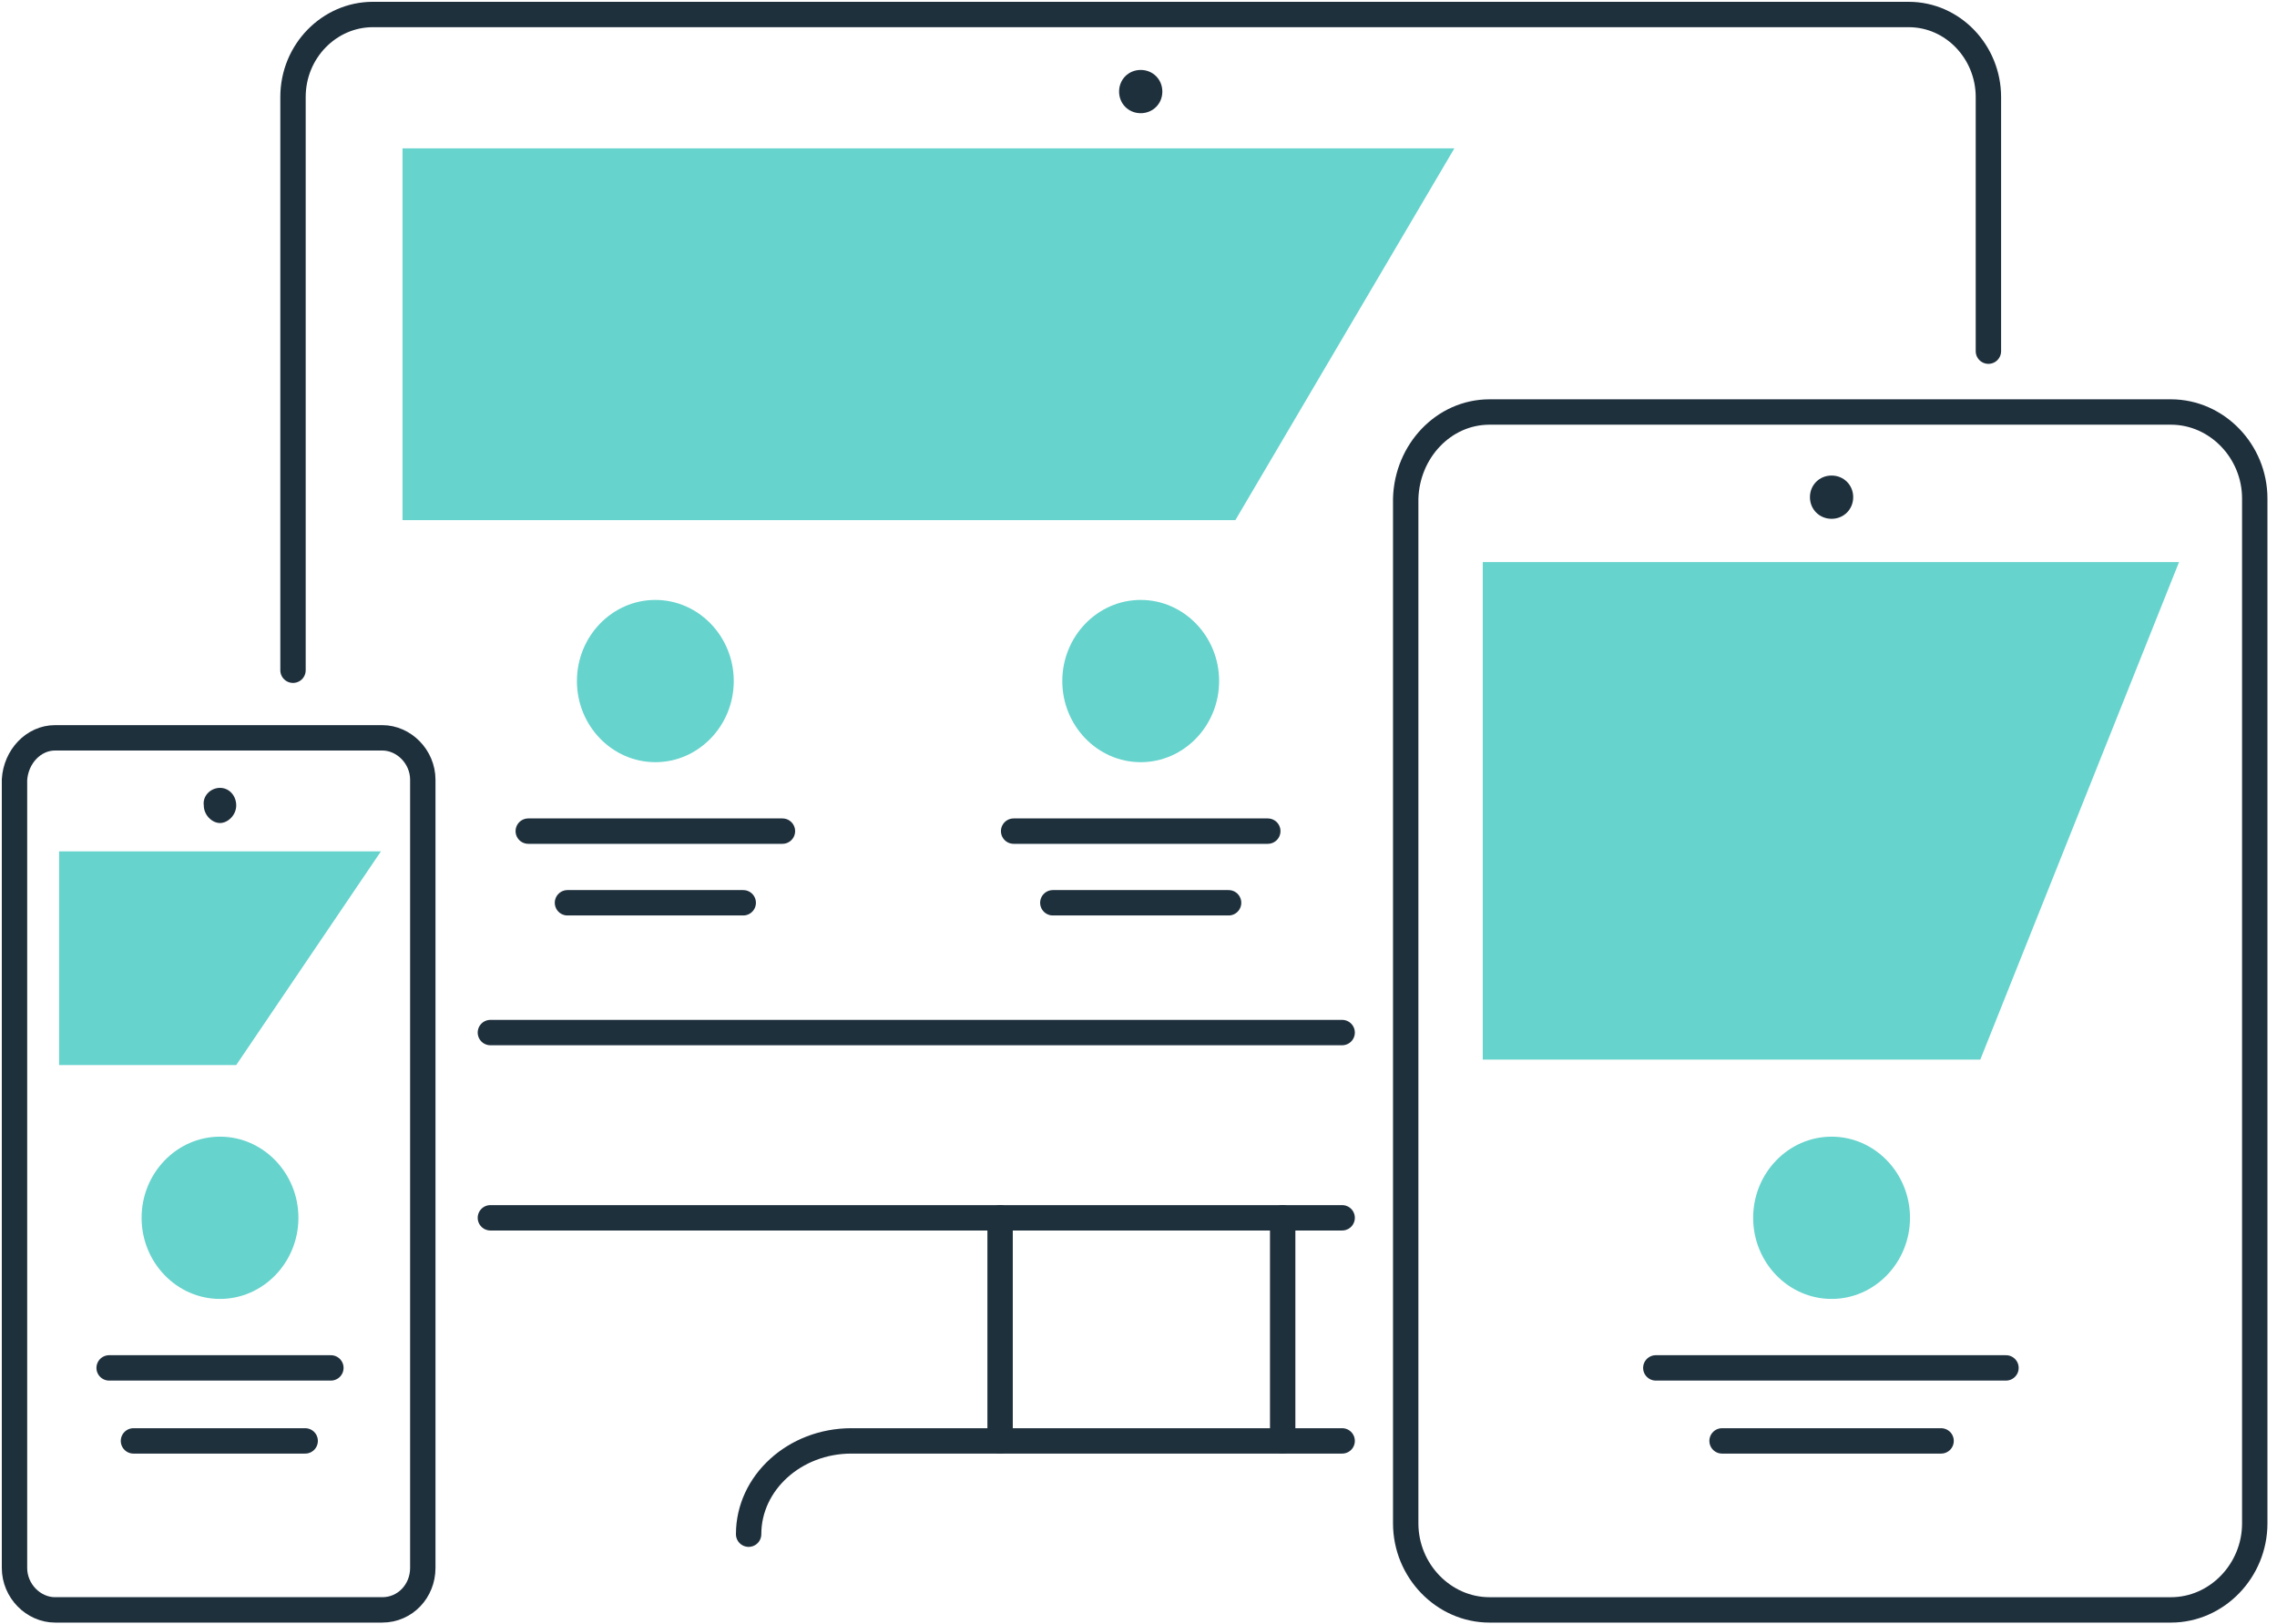 <svg width="157" height="112" viewBox="0 0 157 112" fill="none" xmlns="http://www.w3.org/2000/svg">
<path d="M92.542 83.966H33.813M20.203 46.212V6.686C20.203 3.517 22.72 1 25.703 1H131.601C134.678 1 137.101 3.61 137.101 6.686V24.212" stroke="#1F303D" stroke-width="1.75" stroke-miterlimit="10" stroke-linecap="round" stroke-linejoin="round"/>
<path d="M88.441 83.966V99.347M68.957 99.347V83.966" stroke="#1F303D" stroke-width="1.75" stroke-miterlimit="10" stroke-linecap="round" stroke-linejoin="round"/>
<path d="M92.542 99.348H58.703C54.788 99.348 51.618 102.237 51.618 105.78" stroke="#1F303D" stroke-width="1.75" stroke-miterlimit="10" stroke-linecap="round" stroke-linejoin="round"/>
<path fill-rule="evenodd" clip-rule="evenodd" d="M78.652 4.822C79.491 4.822 80.144 5.475 80.144 6.314C80.144 7.153 79.491 7.805 78.652 7.805C77.813 7.805 77.161 7.153 77.161 6.314C77.161 5.475 77.813 4.822 78.652 4.822Z" fill="#1F303D"/>
<path fill-rule="evenodd" clip-rule="evenodd" d="M27.754 10.229H100.279L85.178 35.864H27.754V10.229Z" fill="#00B5AC" fill-opacity="0.6"/>
<path fill-rule="evenodd" clip-rule="evenodd" d="M78.652 41.364C81.635 41.364 84.059 43.881 84.059 46.958C84.059 50.034 81.635 52.551 78.652 52.551C75.669 52.551 73.246 50.034 73.246 46.958C73.246 43.881 75.669 41.364 78.652 41.364Z" fill="#00B5AC" fill-opacity="0.6"/>
<path d="M72.593 62.245H84.712" stroke="#1F303D" stroke-width="1.75" stroke-miterlimit="10" stroke-linecap="round" stroke-linejoin="round"/>
<path d="M69.89 57.305H87.415" stroke="#1F303D" stroke-width="1.75" stroke-miterlimit="10" stroke-linecap="round" stroke-linejoin="round"/>
<path fill-rule="evenodd" clip-rule="evenodd" d="M45.186 41.364C48.169 41.364 50.593 43.881 50.593 46.958C50.593 50.034 48.169 52.551 45.186 52.551C42.203 52.551 39.779 50.034 39.779 46.958C39.779 43.881 42.203 41.364 45.186 41.364Z" fill="#00B5AC" fill-opacity="0.6"/>
<path d="M39.127 62.245H51.246" stroke="#1F303D" stroke-width="1.75" stroke-miterlimit="10" stroke-linecap="round" stroke-linejoin="round"/>
<path d="M36.424 57.305H53.949" stroke="#1F303D" stroke-width="1.75" stroke-miterlimit="10" stroke-linecap="round" stroke-linejoin="round"/>
<path d="M33.813 71.194H92.542" stroke="#1F303D" stroke-width="1.75" stroke-miterlimit="10" stroke-linecap="round" stroke-linejoin="round"/>
<path d="M102.703 28.407H149.686C152.856 28.407 155.466 31.111 155.466 34.373V105.034C155.466 108.297 152.856 111 149.686 111H102.703C99.534 111 96.924 108.297 96.924 105.034V34.373C97.017 31.111 99.534 28.407 102.703 28.407Z" stroke="#1F303D" stroke-width="1.75" stroke-miterlimit="10" stroke-linecap="round" stroke-linejoin="round"/>
<path fill-rule="evenodd" clip-rule="evenodd" d="M126.288 32.788C127.127 32.788 127.779 33.44 127.779 34.279C127.779 35.118 127.127 35.771 126.288 35.771C125.449 35.771 124.796 35.118 124.796 34.279C124.796 33.44 125.449 32.788 126.288 32.788Z" fill="#1F303D"/>
<path fill-rule="evenodd" clip-rule="evenodd" d="M102.237 38.754H150.245L136.542 73.059H102.237V38.754Z" fill="#00B5AC" fill-opacity="0.6"/>
<path fill-rule="evenodd" clip-rule="evenodd" d="M126.288 78.372C129.271 78.372 131.695 80.889 131.695 83.966C131.695 87.042 129.271 89.559 126.288 89.559C123.305 89.559 120.881 87.042 120.881 83.966C120.881 80.889 123.305 78.372 126.288 78.372Z" fill="#00B5AC" fill-opacity="0.6"/>
<path d="M118.737 99.348H133.839" stroke="#1F303D" stroke-width="1.75" stroke-miterlimit="10" stroke-linecap="round" stroke-linejoin="round"/>
<path d="M114.169 94.314H138.313" stroke="#1F303D" stroke-width="1.75" stroke-miterlimit="10" stroke-linecap="round" stroke-linejoin="round"/>
<path d="M3.797 50.872H26.356C27.847 50.872 29.152 52.177 29.152 53.762V108.109C29.152 109.694 27.941 110.999 26.356 110.999H3.797C2.305 110.999 1 109.694 1 108.109V53.762C1.093 52.177 2.305 50.872 3.797 50.872Z" stroke="#1F303D" stroke-width="1.75" stroke-miterlimit="10" stroke-linecap="round" stroke-linejoin="round"/>
<path fill-rule="evenodd" clip-rule="evenodd" d="M15.169 54.322C15.822 54.322 16.288 54.881 16.288 55.534C16.288 56.186 15.729 56.746 15.169 56.746C14.61 56.746 14.051 56.186 14.051 55.534C13.957 54.881 14.517 54.322 15.169 54.322Z" fill="#1F303D"/>
<path fill-rule="evenodd" clip-rule="evenodd" d="M4.076 58.703H26.263L16.288 73.432H4.076V58.703Z" fill="#00B5AC" fill-opacity="0.6"/>
<path fill-rule="evenodd" clip-rule="evenodd" d="M15.169 78.372C18.152 78.372 20.576 80.889 20.576 83.966C20.576 87.042 18.152 89.559 15.169 89.559C12.186 89.559 9.763 87.042 9.763 83.966C9.763 80.889 12.186 78.372 15.169 78.372Z" fill="#00B5AC" fill-opacity="0.6"/>
<path d="M9.203 99.348H21.042" stroke="#1F303D" stroke-width="1.75" stroke-miterlimit="10" stroke-linecap="round" stroke-linejoin="round"/>
<path d="M7.525 94.314H22.814" stroke="#1F303D" stroke-width="1.75" stroke-miterlimit="10" stroke-linecap="round" stroke-linejoin="round"/>
</svg>
